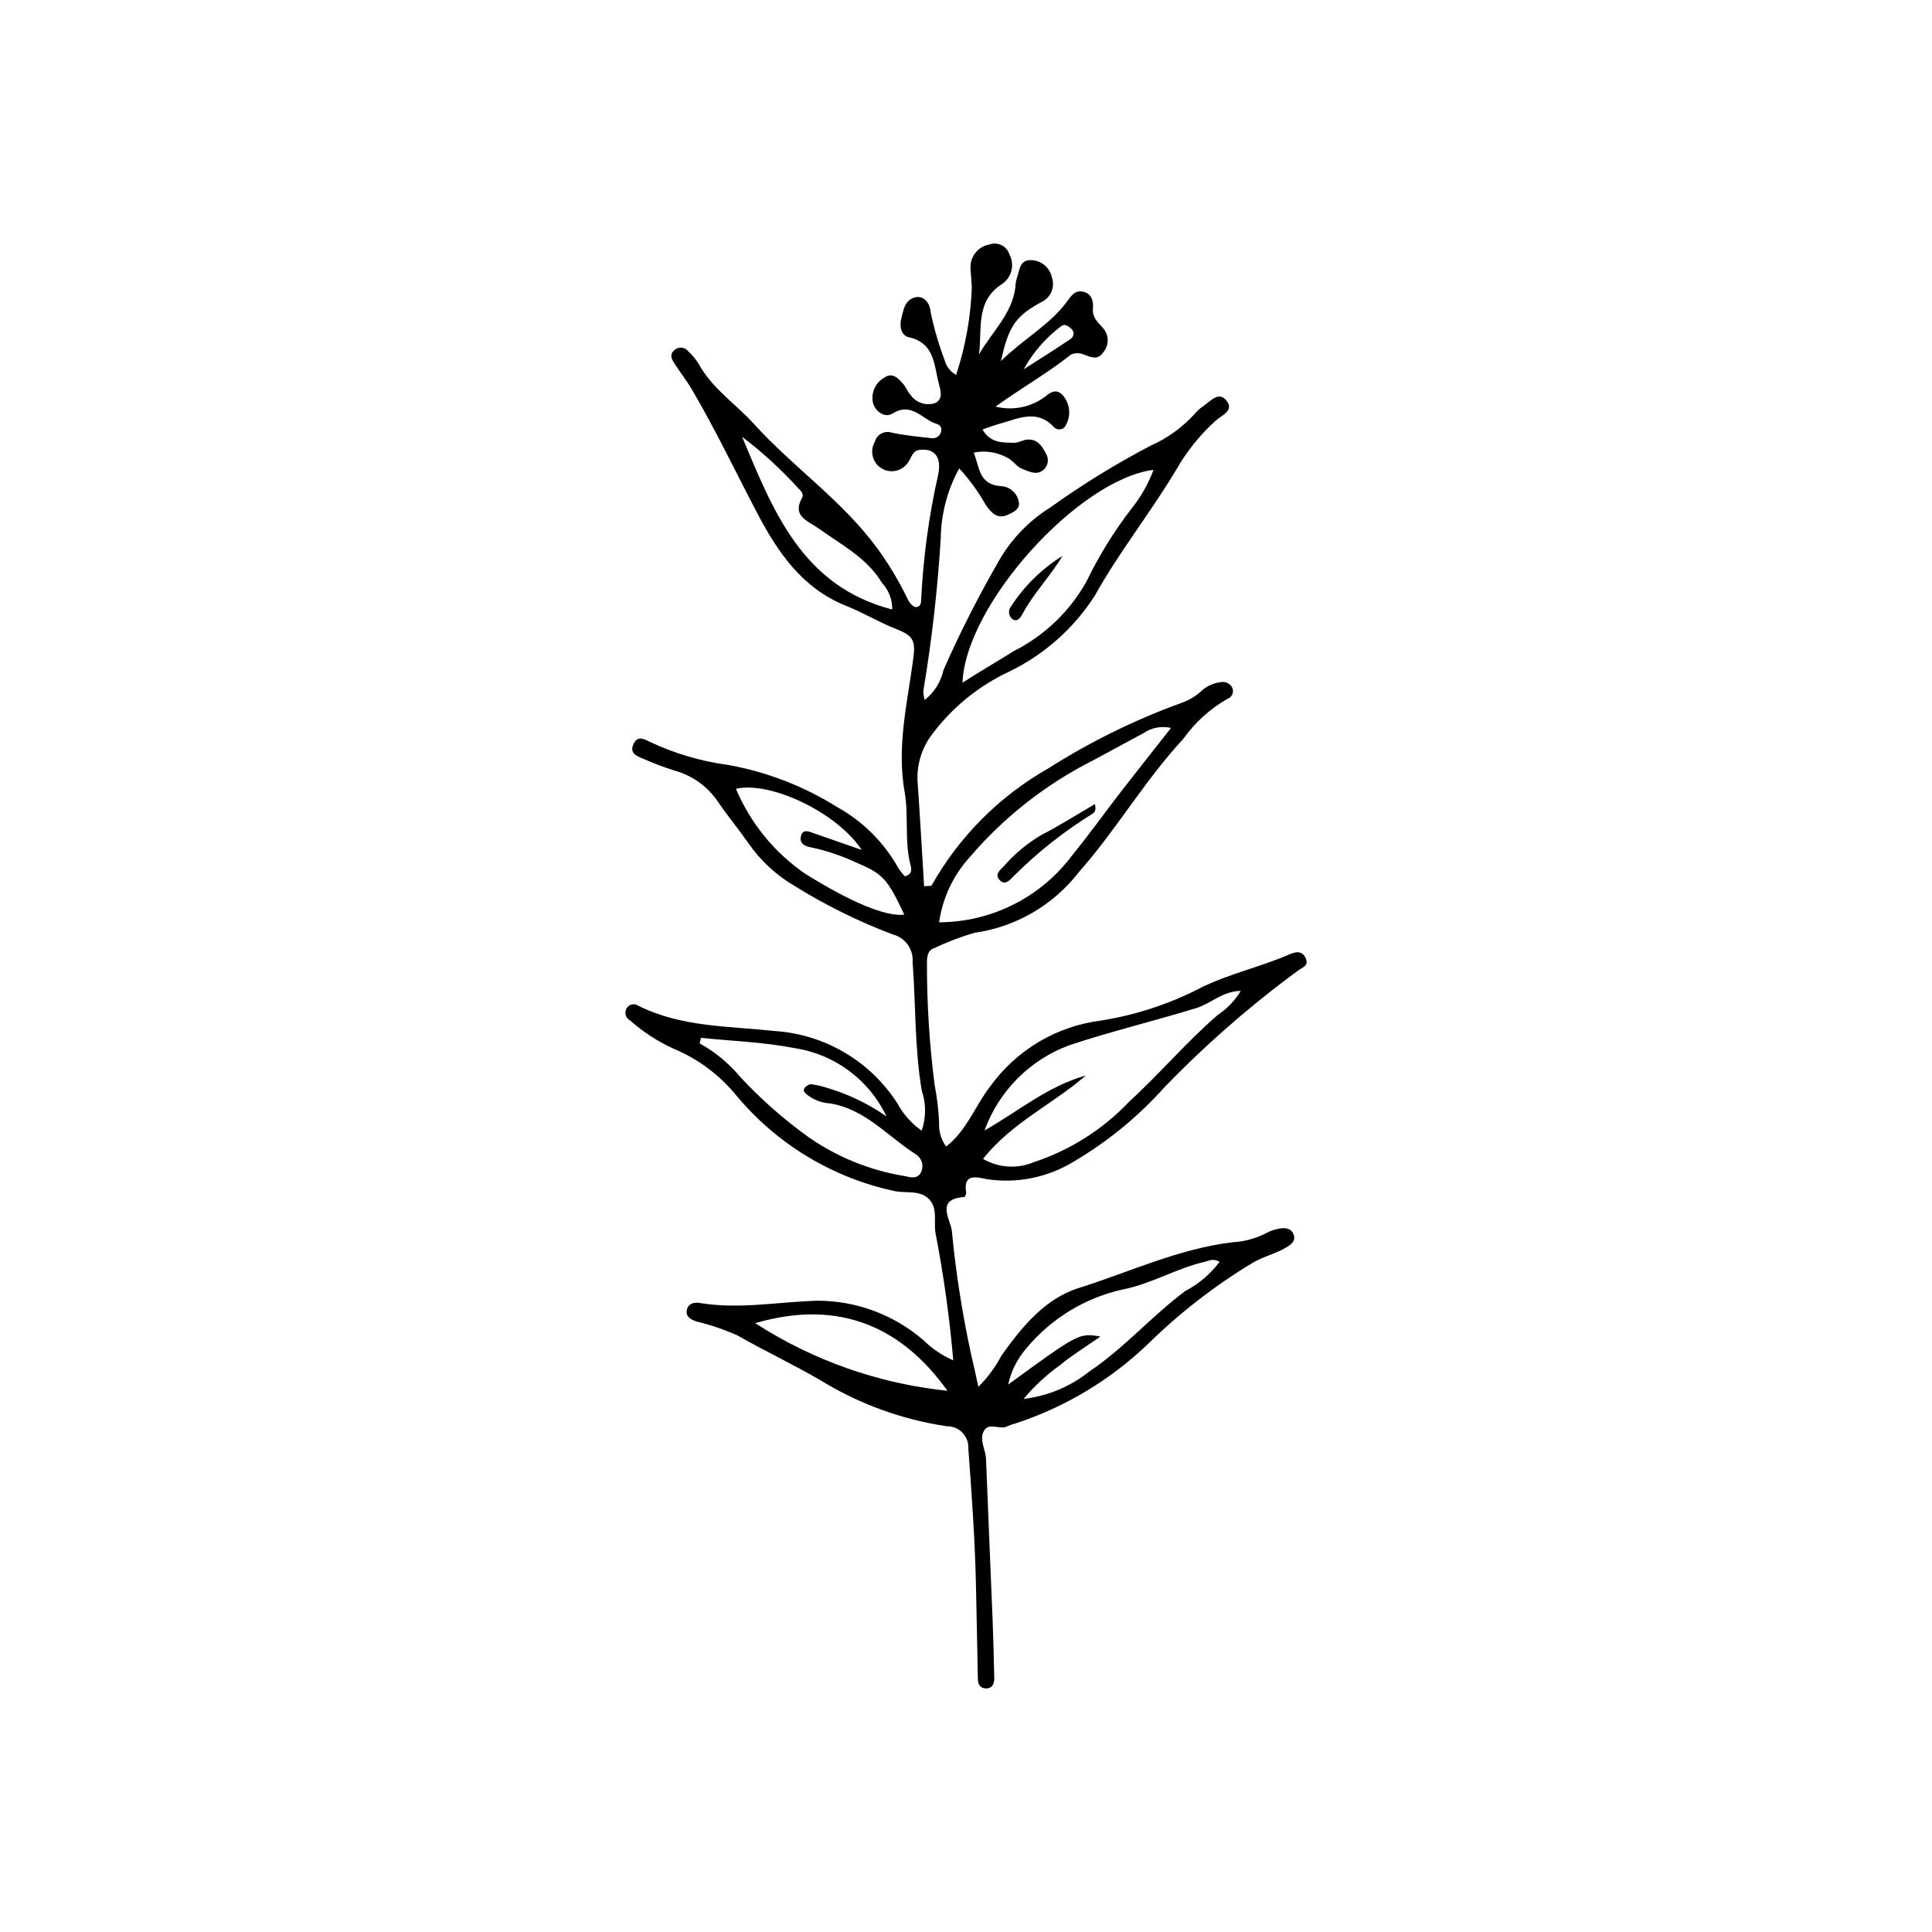 <?xml version="1.0" encoding="UTF-8"?>
<!-- The Best Svg Icon site in the world: iconSvg.co, Visit us! https://iconsvg.co -->
<svg fill="#000000" width="800px" height="800px" version="1.1" viewBox="144 144 512 512" xmlns="http://www.w3.org/2000/svg">
 <g>
  <path d="m396.62 504.5c-0.965-11.277-2.527-22.492-4.676-33.605-0.574-3.031 0.656-6.578-1.703-9.062-2.387-2.512-5.965-1.57-9-2.152h-0.004c-16.48-3.481-31.312-12.418-42.094-25.363-4.449-5.449-10.176-9.715-16.668-12.418-4.195-1.914-8.078-4.441-11.531-7.496-0.539-0.293-0.941-0.789-1.113-1.379s-0.098-1.227 0.203-1.762c0.293-0.539 0.805-0.93 1.402-1.066 0.598-0.141 1.227-0.02 1.73 0.336 11.383 5.688 23.906 5.379 36.078 6.691 13.258 0.848 25.328 7.938 32.523 19.105 1.566 2.91 3.789 5.414 6.488 7.312 1.191-3.445 1.195-7.195 0.016-10.645-1.906-11.285-1.57-22.699-2.418-34.039 0.254-3.398-1.969-6.488-5.273-7.324-9.055-3.422-17.754-7.719-25.973-12.828-4.812-2.809-8.961-6.625-12.156-11.191-2.629-3.762-5.562-7.312-8.156-11.102v0.004c-2.719-4.059-6.805-7-11.512-8.297-2.773-0.867-5.492-1.891-8.148-3.07-1.73-0.734-4.004-1.438-2.695-4.09 1.078-2.184 2.75-1.207 4.32-0.441 6.59 3.102 13.621 5.164 20.84 6.117 10.223 1.855 19.996 5.648 28.797 11.172 6.797 3.769 12.406 9.371 16.184 16.164 0.504 0.766 1.074 1.488 1.703 2.156 2.418-0.621 1.629-2.438 1.371-3.559-1.441-6.211-0.336-12.66-1.414-18.746-2.117-11.953 0.652-23.352 2.227-34.922 0.691-5.078 0.32-6.434-4.512-8.324-4.523-1.77-8.68-4.32-13.129-6.082-11.695-4.633-18.211-14.242-23.598-24.508-5.731-10.918-11.031-22.066-17.281-32.715-1.461-2.492-3.258-4.781-4.824-7.215-0.656-1.02-1.195-2.18-0.031-3.262l0.004 0.004c0.512-0.535 1.234-0.816 1.973-0.77 0.738 0.047 1.418 0.414 1.859 1.008 1.074 0.98 2.004 2.109 2.754 3.352 3.586 6.519 9.809 10.547 14.613 15.855 10.41 11.5 23.453 20.324 32.691 32.961h0.004c2.84 3.91 5.352 8.047 7.512 12.371 0.66 1.309 1.152 2.68 2.625 3.227 1.379-0.035 1.449-1.016 1.492-1.973v0.004c0.535-11.109 2.031-22.148 4.473-32.996 1.039-4.672-0.828-7.082-4.664-6.75-2.234 0.191-2.309 2.086-3.281 3.356l0.004-0.004c-1.535 2.336-4.644 3.035-7.031 1.582-2.383-1.457-3.188-4.539-1.812-6.973 0.238-0.949 0.859-1.758 1.715-2.231 0.855-0.473 1.867-0.57 2.797-0.266 3.519 0.762 7.141 1.082 10.73 1.488 1.008 0.07 1.938-0.547 2.262-1.504 0.223-0.438 0.234-0.957 0.027-1.402-0.207-0.449-0.609-0.773-1.09-0.887-3.824-1.113-6.602-5.969-11.742-2.742-1.867 1.172-4.418-0.344-5.129-2.746-0.652-2.699 0.598-5.5 3.043-6.82 2.059-1.449 3.629 0.207 4.914 1.688 0.781 0.898 1.195 2.121 2.008 2.981v0.004c1.465 2.059 4.109 2.906 6.504 2.09 2.461-1.199 1.184-3.93 0.746-5.914-1.059-4.781-1.277-10.109-7.766-11.52-1.98-0.43-2.539-2.906-1.973-4.938 0.562-2.027 0.711-4.426 3.09-5.441 2.184-0.934 4.402 0.496 4.711 3.836 0.887 4.246 2.102 8.414 3.633 12.477 0.43 1.719 1.547 3.188 3.09 4.059 2.484-7.516 3.887-15.344 4.168-23.254-0.078-1.684-0.277-3.359-0.352-5.039v-0.004c-0.148-3.043 1.984-5.727 4.984-6.269 1.047-0.387 2.211-0.328 3.219 0.164 1.004 0.488 1.766 1.371 2.106 2.438 1.453 2.707 0.645 6.074-1.879 7.828-7.227 4.562-5.309 12.004-6.168 18.691 3.371-5.941 8.793-10.676 9.645-17.898h-0.004c0.02-0.727 0.129-1.449 0.328-2.152 0.824-2.102 0.621-5.234 4.164-4.914v0.004c2.508 0.199 4.594 2.008 5.152 4.461 0.961 2.652-0.312 5.594-2.902 6.703-6.594 3.648-8.531 6.203-10.57 15.539 6-5.832 12.578-9.367 17.164-15.289 1.18-1.523 2.148-3.519 4.465-3.098 2.344 0.43 2.93 2.449 2.746 4.477-0.207 2.273 1.168 3.516 2.465 4.961v-0.004c1.805 1.801 1.93 4.688 0.285 6.637-1.5 2.195-3.203 1.324-5.109 0.633v-0.004c-1.109-0.484-2.367-0.488-3.477-0.012-5.961 4.789-12.672 8.551-19.977 13.785 4.613 1.168 9.512 0.156 13.289-2.742 1.703-1.453 3.332-1.98 4.887 0.195v-0.004c1.777 2.402 1.797 5.676 0.051 8.098-0.77 0.672-1.922 0.664-2.68-0.02-4.59-5.043-9.613-2.285-14.555-0.945-1.355 0.367-2.672 0.891-4.457 1.492 2.219 3.731 5.434 3.445 8.383 3.519 1.156 0.031 2.32-0.766 3.5-0.848 2.582-0.18 3.859 1.574 4.883 3.633h-0.004c0.836 1.254 0.734 2.906-0.242 4.051-1.914 2.078-4.16 0.777-6.055 0.047-1.484-0.574-2.496-2.328-3.973-2.973-2.691-1.465-5.816-1.922-8.816-1.301 1.605 3.945 1.328 8.43 7.117 8.875 2.551 0.07 4.652 2.031 4.891 4.578 0.086 1.594-1.5 2.34-2.844 2.969-2.938 1.375-4.426-0.457-5.953-2.535-1.965-3.5-4.332-6.758-7.051-9.711-3.133 5.695-4.812 12.078-4.894 18.574-0.832 13.527-2.371 27-4.609 40.367 0.004 0.82 0.117 1.637 0.348 2.426 2.547-1.98 4.312-4.797 4.996-7.953 4.195-9.52 8.887-18.812 14.062-27.836 3.34-6.242 8.258-11.496 14.262-15.238 8.465-6.066 17.34-11.531 26.566-16.359 4.457-1.965 8.445-4.852 11.707-8.469 0.625-0.742 1.348-1.398 2.152-1.945 1.902-1.258 4.082-4.109 6.172-1.605 2.242 2.688-1.09 3.894-2.824 5.406-4.133 3.75-7.648 8.129-10.418 12.973-6.812 11.422-15.152 21.801-21.645 33.488h-0.004c-5.535 8.59-13.324 15.5-22.512 19.973-8.367 3.887-15.602 9.848-21.016 17.316-2.367 3.394-3.562 7.469-3.398 11.605 0.656 9.332 1.176 18.672 1.754 28.023 1.18-0.129 1.883-0.027 2.004-0.246 7.269-12.902 17.902-23.586 30.773-30.914 11.223-7.141 23.195-13.023 35.707-17.543 1.82-0.668 3.496-1.684 4.93-2.988 1.426-1.344 3.25-2.188 5.195-2.398 1.23-0.258 2.477 0.344 3.047 1.461 0.258 0.566 0.266 1.211 0.016 1.777-0.25 0.57-0.727 1.004-1.316 1.199-4.609 2.641-8.594 6.254-11.672 10.586-10.246 11.051-17.801 24.18-27.754 35.402h0.004c-6.758 8.711-16.641 14.445-27.559 15.988-3.695 1.07-7.297 2.445-10.766 4.113-1.488 0.395-1.859 2.019-1.859 3.598v0.004c-0.031 10.895 0.648 21.781 2.035 32.59 0.645 3.324 1.043 6.691 1.191 10.074-0.129 2.246 0.527 4.465 1.855 6.281 5.461-4.246 7.641-10.68 11.574-15.789 6.969-9.785 17.734-16.184 29.656-17.637 9.336-1.5 18.367-4.508 26.738-8.902 7.504-3.594 15.551-5.352 23.086-8.633 1.645-0.715 3.387-1.016 4.281 1.133 0.816 1.957-0.938 2.356-2.062 3.176h0.004c-12.68 9.312-24.551 19.684-35.48 31-6.953 7.762-15.066 14.398-24.051 19.676-6.875 4.191-15.008 5.82-22.965 4.606-2.445-0.441-6.32-1.777-5.469 3.535 0.062 0.383-0.305 1.188-0.516 1.203-7.727 0.527-3.644 5.875-3.273 8.984v-0.004c1.031 10.844 2.703 21.621 5 32.27 0.676 2.812 1.262 5.644 2.016 9.039h0.004c2.453-2.406 4.512-5.191 6.098-8.242 5.41-7.598 11.527-15.098 20.414-17.898 13.539-4.269 26.562-10.453 40.867-12.168 3.152-0.16 6.231-1.008 9.023-2.477 1.062-0.574 2.219-0.961 3.418-1.137 1.477-0.281 3.023-0.137 3.691 1.469 0.715 1.719-0.527 2.68-1.809 3.461-2.898 1.766-6.258 2.441-9.199 4.254l-0.004-0.004c-9.953 6.027-19.176 13.188-27.484 21.332-9.98 9.586-21.992 16.801-35.141 21.113-0.707 0.164-1.398 0.402-2.059 0.703-2.039 1.258-5.227-1.359-6.504 1.602-0.984 2.281 0.625 4.715 0.719 7.133 0.555 14.258 1.188 28.516 1.754 42.773 0.203 5.086 0.312 10.176 0.434 15.262 0.039 1.656-0.613 2.918-2.477 2.738-1.418-0.137-1.852-1.242-1.875-2.621-0.137-7.996-0.332-15.988-0.484-23.98-0.238-12.336-1.129-24.633-2.039-36.934 0.094-1.551-0.461-3.07-1.535-4.191-1.074-1.125-2.57-1.746-4.121-1.719-11.754-1.738-23.035-5.812-33.184-11.988-7.281-4.293-14.98-7.879-22.32-12.082-3.527-1.57-7.195-2.82-10.949-3.727-1.41-0.504-2.852-1.215-2.492-3.016 0.355-1.781 2.004-2.106 3.453-1.863 10.422 1.73 20.75-0.293 31.121-0.605v-0.004c10.273 0 20.211 3.676 28.012 10.363 2.312 2.293 5.031 4.141 8.016 5.445zm35.129-75.477c-8.754 7.609-19.664 12.516-27.238 22.094 4.106 2.387 9.098 2.707 13.473 0.863 9.668-3.191 18.387-8.738 25.375-16.145 8.02-7.316 15.039-15.676 23.285-22.801h-0.004c2.516-1.66 4.629-3.863 6.184-6.441-4.852 0.066-7.871 3.34-11.723 4.531-11.242 3.473-22.711 6.191-33.852 9.922h0.004c-10.391 3.875-18.555 12.113-22.344 22.535 8.914-5.047 16.766-11.742 26.84-14.559zm22.582-92.113v0.004c-2.512-0.59-5.156-0.09-7.281 1.371-4.449 2.441-8.945 4.793-13.395 7.234-12.543 6.328-23.699 15.098-32.805 25.797-4.301 4.781-7.074 10.738-7.969 17.105 13.957-0.047 27.07-6.684 35.371-17.902 4.453-5.438 8.508-11.156 12.805-16.699 4.262-5.504 8.598-10.957 13.273-16.906zm-4.644-68.391c-19.961 2.543-49.875 35.844-50.609 56.398 4.676-3.023 9.285-5.672 13.707-8.441l0.004 0.004c8.023-4.074 14.664-10.434 19.082-18.273 3.359-6.953 7.434-13.535 12.16-19.641 2.406-3.027 4.316-6.418 5.66-10.047zm-119.91 150.52-0.355 1.484c4.027 2.215 7.609 5.156 10.566 8.676 5.574 6.035 11.754 11.484 18.441 16.262 7.566 5.238 16.207 8.727 25.289 10.203 1.477 0.344 3.543 0.941 4.441-1.164v-0.004c0.703-1.652 0.117-3.574-1.391-4.555-7.477-4.723-13.41-12.035-22.84-13.531-2.195-0.137-4.297-0.934-6.031-2.285-0.508-0.469-1.246-1.02-0.68-1.777 0.398-0.562 1.008-0.938 1.688-1.035 1.188 0.16 2.359 0.41 3.504 0.746 5.902 1.664 11.484 4.301 16.52 7.801-4.582-9.664-13.652-16.43-24.219-18.07-8.172-1.625-16.613-1.883-24.934-2.75zm137.44 59.355c-1.727-1.008-2.785-0.273-3.941-0.008-7.539 1.742-14.238 5.902-21.902 7.371-9.973 2.25-18.922 7.746-25.43 15.633-2.363 2.727-4 6.004-4.766 9.527 18.77-13.672 18.77-13.672 24.441-12.719-3.918 2.746-7.539 4.953-10.77 7.637h0.004c-3.562 2.539-6.785 5.527-9.582 8.891 6.375-0.75 12.41-3.269 17.43-7.273 9.27-6.242 16.57-14.75 25.496-21.379 3.539-1.855 6.621-4.481 9.02-7.68zm-94.855-109.15c-6.566-9.973-24.184-18.277-33.332-16.211h-0.004c3.836 9.094 10.191 16.898 18.316 22.496 12.277 7.648 21.348 11.398 26.309 10.875-4.586-9.719-5.57-10.797-13.25-14.047h-0.004c-3.727-1.715-7.641-3.004-11.66-3.836-1.441-0.254-2.953-1.062-2.492-2.875 0.535-2.106 2.125-1.281 3.473-0.812 4.004 1.398 8.012 2.797 12.645 4.41zm-28.219 125.41c15.328 9.902 32.781 16.039 50.93 17.914-11.793-16.547-28.312-24.527-50.93-17.914zm-3.473-234.89c8.223 19.605 15.891 39.578 39.777 45.758 0.047-2.602-0.914-5.117-2.684-7.023-4.023-6.715-10.871-10.156-16.922-14.516-2.793-2.012-7.062-3.141-4.246-8.137 0.488-0.867-0.332-1.801-1.07-2.481-4.519-4.984-9.492-9.539-14.855-13.602zm74.629-17.902c4.109-2.637 8.254-5.215 12.297-7.949 0.543-0.297 0.883-0.859 0.895-1.477 0.016-0.617-0.305-1.191-0.832-1.512-0.773-0.676-1.711-1.195-2.539-0.406v0.004c-4.035 3.043-7.383 6.91-9.82 11.34z"/>
  <path d="m434.17 357.09c0.355 1.645-0.031 2.152-0.66 2.566-7.625 4.715-14.672 10.305-21 16.656-0.949 1.008-2.231 2.418-3.621 0.879-1.328-1.469 0.109-2.602 1.121-3.621 2.859-3.293 6.231-6.098 9.988-8.312 4.781-2.449 9.332-5.352 14.172-8.168z"/>
  <path d="m425.57 291.32c-3.242 5.453-7.688 9.891-10.621 15.426-0.52 0.984-1.434 2.269-2.758 1.246l-0.004 0.004c-0.945-0.863-1.051-2.32-0.238-3.312 3.504-5.402 8.152-9.965 13.621-13.363z"/>
 </g>
</svg>